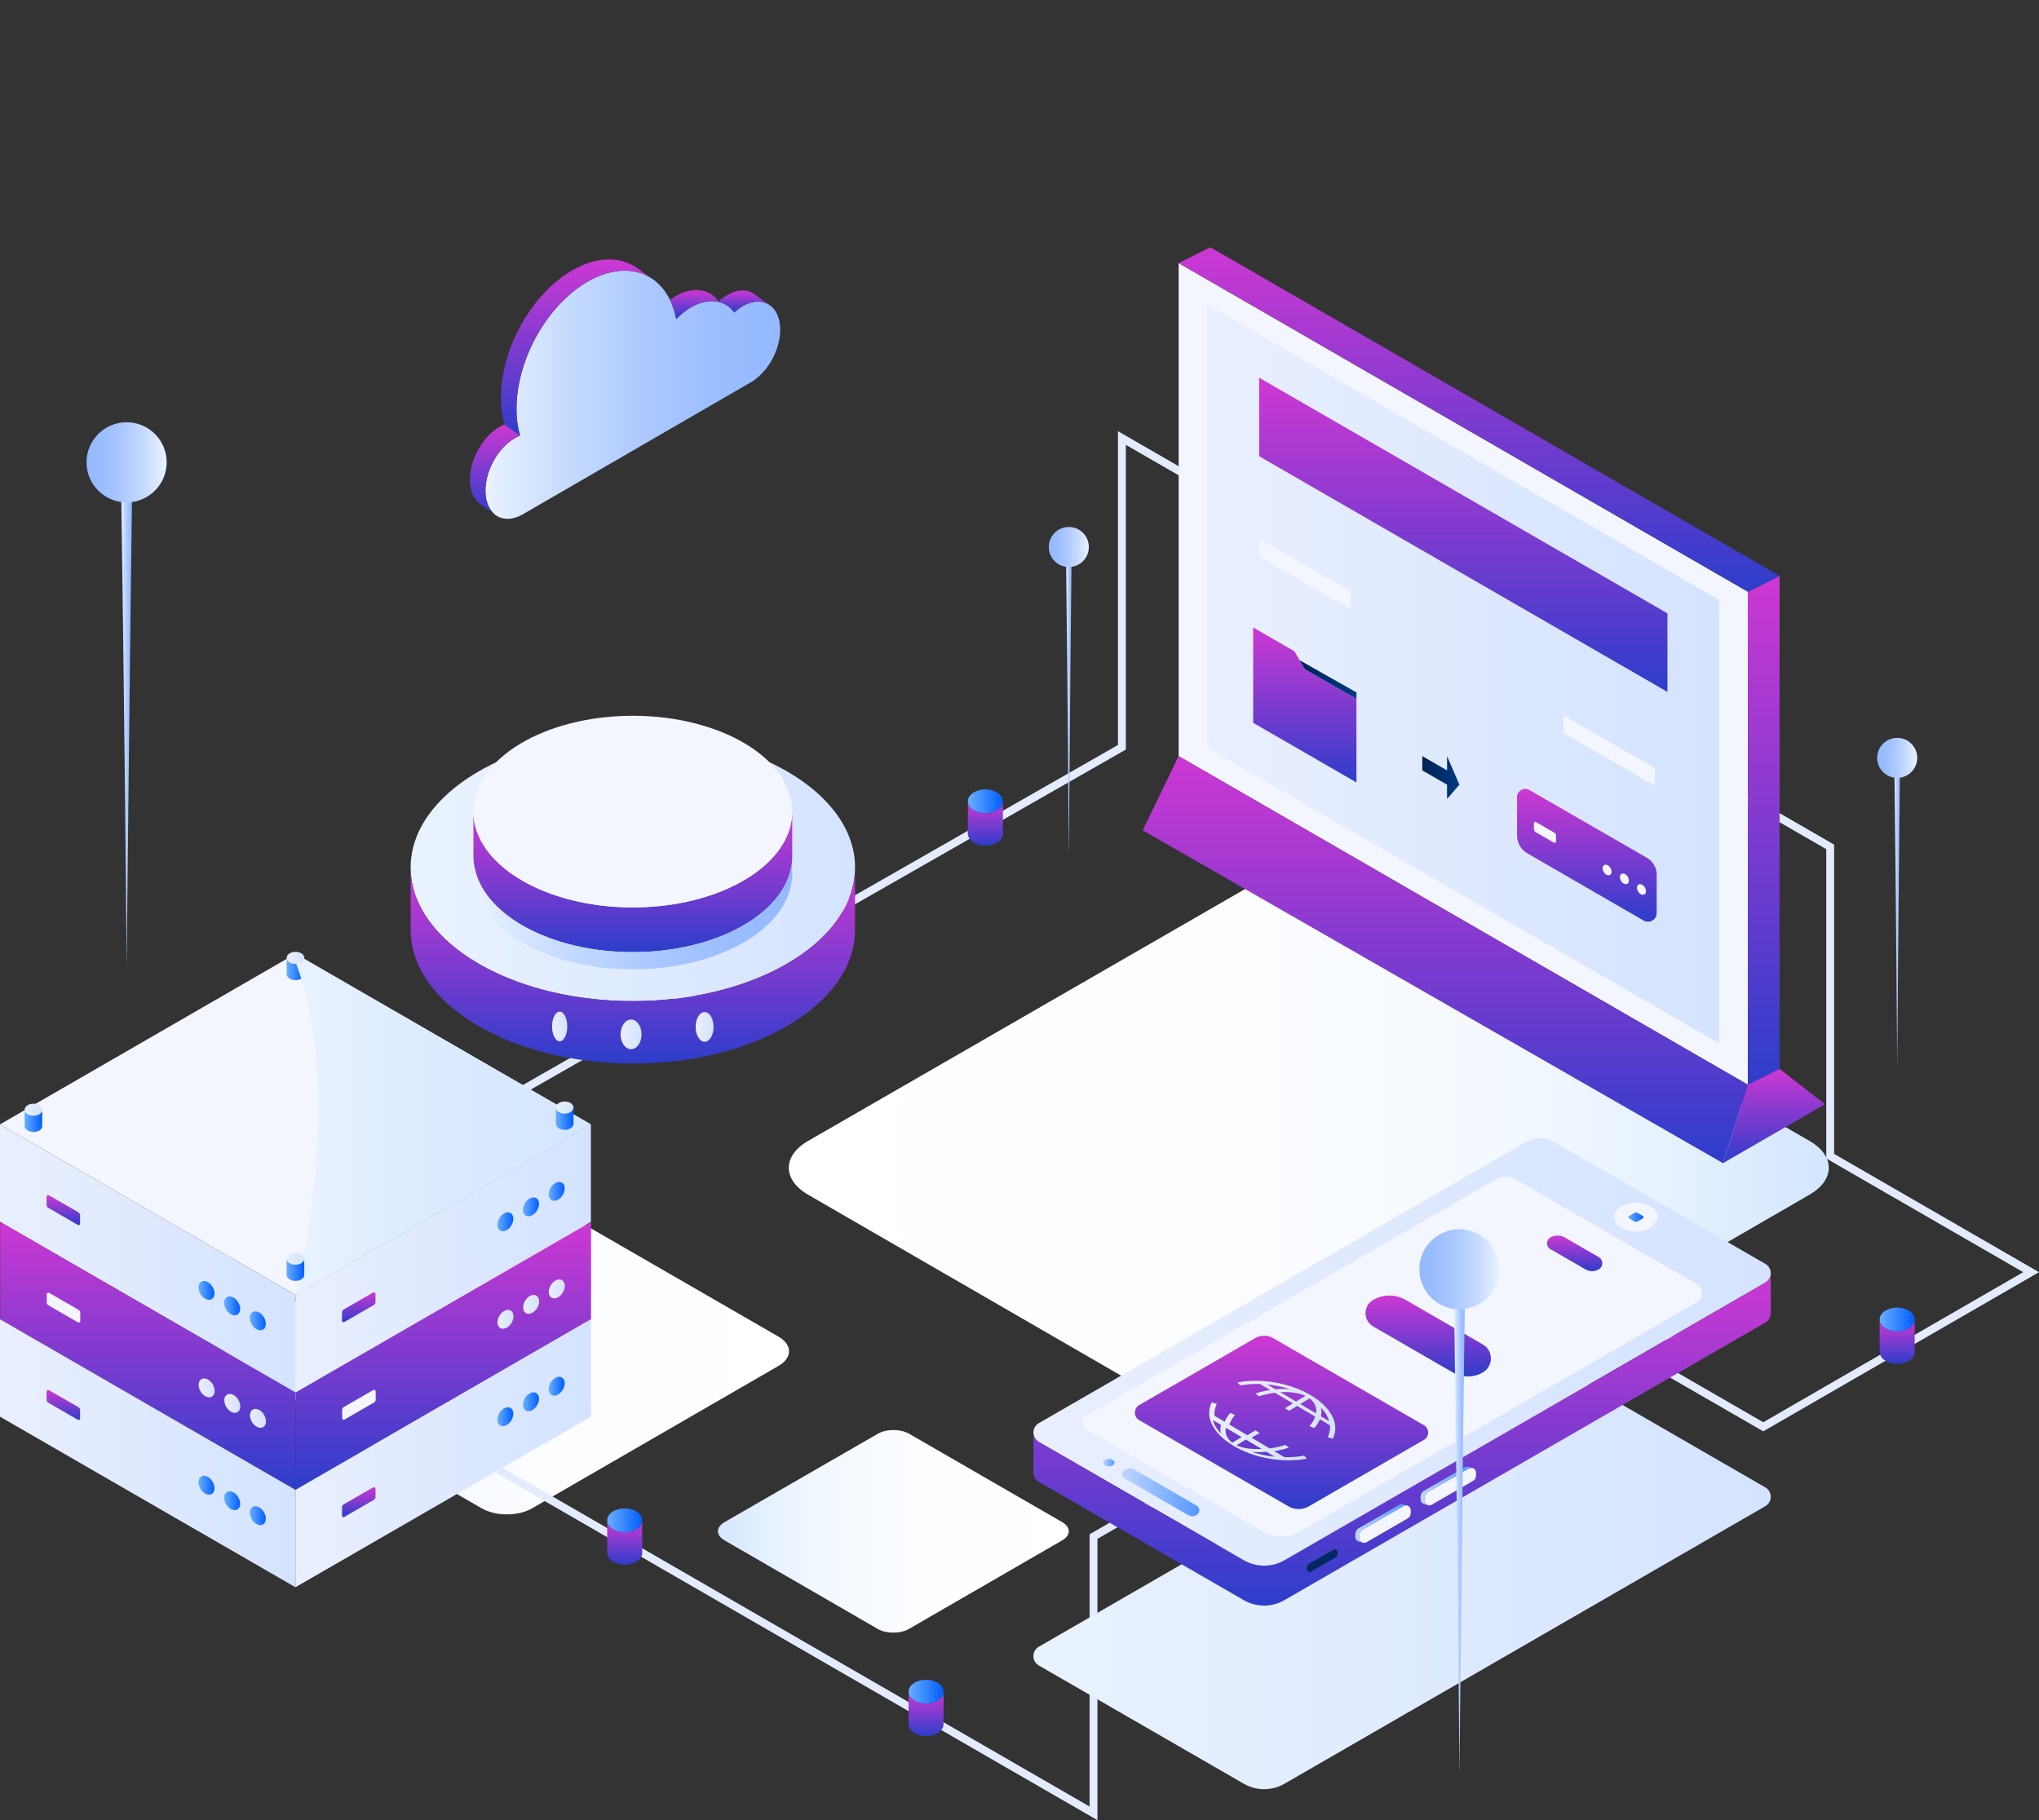 <svg width="1970" height="1759" viewBox="0 0 1970 1759" fill="none" xmlns="http://www.w3.org/2000/svg">
<rect x="0" y="0" width="1970" height="1759" fill="#333333" stroke="none"/>
<path d="M780.661 1154.5L1219.56 1408.25C1244.37 1422.6 1284.61 1422.6 1309.41 1408.25L1748.31 1154.52C1773.11 1140.17 1773.11 1116.94 1748.31 1102.59L1309.8 849.374C1284.98 835.047 1244.74 835.024 1219.91 849.351L780.73 1102.59C755.905 1116.92 755.882 1140.15 780.707 1154.48L780.661 1154.5Z" fill="url(#paint0_linear_1106_60)"/>
<path d="M227.228 1319.93L465.374 1457.61C478.841 1465.4 500.653 1465.4 514.12 1457.61L752.243 1319.93C765.71 1312.14 765.71 1299.53 752.243 1291.76L514.305 1154.38C500.838 1146.62 479.003 1146.59 465.536 1154.38L227.251 1291.79C213.784 1299.55 213.784 1312.16 227.251 1319.95L227.228 1319.93Z" fill="url(#paint1_linear_1106_60)"/>
<path d="M699.927 1488.51L847.974 1574.12C856.342 1578.97 869.902 1578.97 878.293 1574.12L1026.34 1488.53C1034.71 1483.69 1034.71 1475.85 1026.34 1471.01L878.409 1385.58C870.041 1380.74 856.458 1380.74 848.09 1385.58L699.927 1471.01C691.559 1475.83 691.536 1483.67 699.927 1488.51Z" fill="url(#paint2_linear_1106_60)"/>
<path d="M1060.32 1759L479.861 1423.83L483.663 1417.22L1052.72 1745.81V1482.69L1603.53 1165.46L1620.94 1326.7L1703.58 1374.43L1954.77 1229.4L1764.47 1119.52V820.628L1087.74 429.868V724.353L1085.82 725.465L500.514 1059.99L496.736 1053.36L1080.12 719.948V416.678L1772.07 816.224V1115.11L1970 1229.4L1703.58 1383.22L1613.78 1331.38L1597.2 1177.89L1060.32 1487.1V1759Z" fill="#E3EBFF"/>
<path d="M826.07 838.409C826.07 848.795 824.077 858.879 820.16 868.569C814.62 882.478 805.348 895.53 792.97 907.283C780.036 919.593 763.718 930.489 744.803 939.53C708.156 957.032 661.797 967.488 611.382 967.488C510.134 967.488 425.251 925.319 402.651 868.569C398.757 858.879 396.74 848.795 396.74 838.409C396.74 767.123 492.866 709.33 611.382 709.33C613.422 709.33 615.485 709.33 617.525 709.376C619.17 709.376 620.816 709.423 622.439 709.492C623.806 709.539 625.174 709.585 626.541 709.631C627.445 709.678 628.349 709.701 629.23 709.771C632.174 709.91 635.095 710.095 638.015 710.304C639.105 710.373 640.217 710.466 641.307 710.559C641.84 710.605 642.396 710.628 642.929 710.698C644.181 710.814 645.433 710.93 646.708 711.046C648.145 711.185 649.582 711.324 650.996 711.486C652.224 711.625 653.453 711.764 654.681 711.926C656.42 712.135 658.181 712.367 659.897 712.599C660.036 712.599 660.175 712.645 660.337 712.645C661.937 712.877 663.513 713.109 665.066 713.364C666.781 713.619 668.496 713.897 670.188 714.198C673.573 714.778 676.887 715.404 680.179 716.053C680.225 716.053 680.248 716.053 680.295 716.053C681.616 716.331 682.937 716.609 684.235 716.887C684.722 716.98 685.209 717.096 685.696 717.212C686.623 717.421 687.527 717.606 688.407 717.838C689.335 718.047 690.239 718.278 691.119 718.487C691.235 718.487 691.351 718.533 691.467 718.557C692.533 718.812 693.6 719.09 694.666 719.368C697.285 720.017 699.904 720.689 702.454 721.431C703.636 721.779 704.842 722.103 706.001 722.474C708.342 723.147 710.66 723.865 712.931 724.607C713.696 724.862 714.461 725.094 715.203 725.349C715.991 725.604 716.756 725.859 717.521 726.114C719.12 726.647 720.696 727.227 722.25 727.783C722.412 727.829 722.597 727.922 722.783 727.969C724.034 728.409 725.286 728.896 726.515 729.383C727.048 729.568 727.581 729.777 728.114 730.009C729.945 730.727 731.776 731.446 733.584 732.211C737.478 733.834 741.233 735.503 744.919 737.265C745.962 737.775 747.005 738.285 748.025 738.795C752.012 740.765 755.86 742.828 759.592 744.961C760.774 745.633 761.956 746.329 763.115 747.024C763.277 747.117 763.463 747.233 763.602 747.326C764.459 747.859 765.317 748.369 766.175 748.902C766.661 749.204 767.125 749.505 767.589 749.806C768.493 750.363 769.373 750.942 770.254 751.522C770.857 751.893 771.436 752.287 772.016 752.704C772.758 753.191 773.499 753.701 774.218 754.211C777.185 756.274 780.036 758.384 782.748 760.563C783.49 761.119 784.185 761.699 784.88 762.278C786.41 763.507 787.894 764.782 789.354 766.08C789.725 766.428 790.096 766.752 790.49 767.1C790.536 767.147 790.583 767.17 790.629 767.216C791.208 767.749 791.788 768.259 792.344 768.816C792.599 769.048 792.854 769.279 793.086 769.534C793.619 769.998 794.129 770.508 794.616 771.018C794.755 771.134 794.871 771.273 795.01 771.412C795.473 771.876 795.937 772.339 796.401 772.803C796.609 772.988 796.795 773.197 796.98 773.383C797.026 773.429 797.026 773.429 797.05 773.475C797.606 774.055 798.185 774.634 798.719 775.237C799.066 775.562 799.344 775.886 799.623 776.188C799.924 776.535 800.202 776.837 800.503 777.161C801.848 778.645 803.123 780.129 804.351 781.636C804.699 782.053 805 782.47 805.348 782.864C805.394 782.911 805.464 782.98 805.487 783.05C806.066 783.791 806.623 784.487 807.179 785.252C807.782 786.04 808.384 786.851 808.941 787.663C810.239 789.471 811.444 791.279 812.58 793.134C812.858 793.574 813.136 794.038 813.414 794.478C814.967 797.052 816.381 799.648 817.656 802.291L818.212 803.473C818.212 803.473 818.282 803.612 818.328 803.705C818.653 804.377 818.954 805.05 819.209 805.722C819.812 807.043 820.345 808.341 820.832 809.686C821.133 810.521 821.434 811.332 821.713 812.167C822.408 814.183 823.034 816.177 823.521 818.217C823.637 818.611 823.729 819.005 823.822 819.399C824.054 820.28 824.262 821.161 824.448 822.042C824.587 822.784 824.749 823.572 824.888 824.337C824.935 824.523 824.958 824.685 824.981 824.87C825.027 825.172 825.097 825.473 825.143 825.775C825.282 826.563 825.398 827.351 825.491 828.139C825.537 828.394 825.56 828.626 825.584 828.858C825.584 828.858 825.584 828.904 825.584 828.927C825.676 829.739 825.746 830.55 825.839 831.361C825.839 831.709 825.885 832.08 825.908 832.428C825.908 832.474 825.908 832.521 825.908 832.567C825.954 833.193 826.001 833.819 826.024 834.445C826.07 834.769 826.07 835.094 826.07 835.395C826.07 835.581 826.117 835.743 826.07 835.928C826.117 836.763 826.117 837.551 826.117 838.386L826.07 838.409Z" fill="url(#paint3_linear_1106_60)"/>
<path d="M826.094 838.41V898.684C826.094 969.969 729.945 1027.76 611.406 1027.76C492.866 1027.76 396.764 969.969 396.764 898.684V838.41C396.764 848.773 398.78 858.88 402.674 868.547C425.274 925.32 510.158 967.489 611.406 967.489C712.653 967.489 797.606 925.32 820.206 868.547C824.077 858.88 826.117 848.773 826.117 838.41H826.094Z" fill="url(#paint4_linear_1106_60)"/>
<path d="M765.433 784.324V827.559C765.433 830.364 765.224 833.146 764.807 835.835C757.83 883.127 691.815 920.126 611.428 920.126C531.042 920.126 465.027 883.127 458.05 835.835C457.632 833.146 457.424 830.341 457.424 827.559V784.324C457.424 791.766 458.838 798.999 461.643 805.907C462.755 808.758 464.123 811.563 465.653 814.253C486.398 850.718 543.814 876.914 611.428 876.914C679.043 876.914 736.458 850.741 757.204 814.253C758.734 811.563 760.101 808.758 761.214 805.907C763.949 798.999 765.433 791.766 765.433 784.324Z" fill="url(#paint5_linear_1106_60)"/>
<path d="M765.409 784.303C765.409 791.744 763.949 798.977 761.167 805.932C744.965 846.663 684.026 876.916 611.382 876.916C538.737 876.916 477.845 846.663 461.642 805.932C458.861 799 457.4 791.744 457.4 784.303C457.4 733.163 526.336 691.713 611.382 691.713C696.427 691.713 765.409 733.163 765.409 784.303Z" fill="#F3F6FF"/>
<path d="M540.731 1006.3C544.789 1006.3 548.079 999.882 548.079 991.969C548.079 984.057 544.789 977.643 540.731 977.643C536.673 977.643 533.383 984.057 533.383 991.969C533.383 999.882 536.673 1006.3 540.731 1006.3Z" fill="url(#paint6_linear_1106_60)"/>
<path d="M619.843 999.596C619.843 1007.5 615.3 1013.92 609.713 1013.92C604.127 1013.92 599.584 1007.5 599.584 999.596C599.584 991.691 604.127 985.27 609.713 985.27C615.3 985.27 619.843 991.691 619.843 999.596Z" fill="url(#paint7_linear_1106_60)"/>
<path d="M689.426 992.385C689.426 1000.29 685.555 1006.71 680.757 1006.71C675.959 1006.71 672.088 1000.29 672.088 992.385C672.088 984.48 675.959 978.059 680.757 978.059C685.555 978.059 689.426 984.48 689.426 992.385Z" fill="url(#paint8_linear_1106_60)"/>
<path d="M765.433 844.182C765.433 851.577 763.949 858.856 761.214 865.764C745.012 906.519 684.05 936.748 611.428 936.748C538.807 936.748 477.845 906.495 461.643 865.764C458.838 858.856 457.424 851.577 457.424 844.182C457.424 841.377 457.632 838.595 458.05 835.836C465.027 883.128 530.995 920.127 611.428 920.127C691.861 920.127 757.83 883.128 764.807 835.836C765.224 838.571 765.433 841.377 765.433 844.182Z" fill="url(#paint9_linear_1106_60)"/>
<path d="M470.427 484.973C471.007 486.921 471.725 488.775 472.653 490.491C472.722 490.63 472.792 490.769 472.884 490.931C474.368 493.551 476.176 495.684 478.239 497.33L478.308 497.376L479.815 498.442C486.491 502.685 495.345 502.337 504.2 497.538L506.147 496.425L581.364 452.866L591.586 446.954L675.821 398.156L680.549 395.42L724.613 369.897C724.613 369.897 724.752 369.827 724.799 369.804C728.902 367.532 733.027 364.263 736.898 360.067C739.634 357.1 742.067 353.901 744.154 350.493C748.674 343.214 751.71 335.193 753.008 327.427C754.654 317.922 753.773 308.788 749.902 301.903C748.048 298.588 745.637 296.061 742.856 294.323H742.832C740.491 292.862 737.895 291.958 735.137 291.61C731.59 291.17 727.789 291.633 723.872 292.978C723.315 293.163 722.759 293.372 722.203 293.604C717.914 295.343 713.557 298.148 709.408 301.996C705.722 296.942 700.97 293.65 695.546 292.097C683.076 288.504 667.221 294.068 653.383 308.348C652.085 301.694 650.091 295.458 647.287 289.779C646.777 288.759 646.267 287.762 645.71 286.788C641.075 278.489 635.025 272.276 628.048 268.08H628.024C626.402 267.107 624.733 266.249 623.041 265.507C619.077 263.768 614.882 262.609 610.501 262.03C588.782 259.109 562.658 270.259 539.919 294.879C506.61 330.95 491.706 383.876 502.438 421.014C496.875 423.17 491.173 427.134 485.911 432.813C484.984 433.81 484.08 434.853 483.222 435.92C471.331 450.664 466.255 470.693 470.427 484.997V484.973Z" fill="url(#paint10_linear_1106_60)"/>
<path d="M647.31 289.756C650.115 295.435 652.132 301.671 653.407 308.325C667.245 294.044 683.123 288.481 695.57 292.074L694.388 291.239C684.027 277.005 664.996 276.773 647.287 289.756H647.31Z" fill="url(#paint11_linear_1106_60)"/>
<path d="M694.387 291.238L695.569 292.072C700.993 293.625 705.768 296.917 709.43 301.971C713.579 298.146 717.937 295.341 722.225 293.579C722.782 293.347 723.338 293.139 723.894 292.953C727.788 291.609 731.613 291.145 735.159 291.585C737.941 291.933 740.537 292.814 742.855 294.275L729.643 284.816L728.043 283.68C722.086 279.855 714.344 279.739 706.417 283.17C702.384 284.932 698.281 287.621 694.387 291.215V291.238Z" fill="url(#paint12_linear_1106_60)"/>
<path d="M487.418 410.211L502.438 420.944C491.706 383.806 506.61 330.904 539.919 294.809C562.635 270.19 588.781 259.062 610.501 261.96C614.881 262.54 619.077 263.699 623.041 265.437C624.756 266.179 626.425 267.037 628.024 268.011L616.991 259.989L615.623 258.993C591.795 242.325 555.287 251.157 524.899 284.076C491.59 320.147 476.685 373.073 487.418 410.187V410.211Z" fill="url(#paint13_linear_1106_60)"/>
<path d="M457.865 480.173C459.626 483.303 461.828 485.714 464.401 487.429L478.263 497.305C476.2 495.682 474.392 493.549 472.908 490.907C472.816 490.768 472.746 490.628 472.676 490.466C471.749 488.751 471.008 486.896 470.451 484.949C466.302 470.645 471.378 450.616 483.246 435.872C484.104 434.806 485.008 433.762 485.935 432.766C491.197 427.086 496.899 423.122 502.462 420.966L487.442 410.232C481.879 412.388 476.177 416.353 470.915 422.055C469.988 423.052 469.084 424.119 468.226 425.185C454.573 442.108 449.914 465.986 457.888 480.22L457.865 480.173Z" fill="url(#paint14_linear_1106_60)"/>
<path d="M570.887 1086.62L285.455 1251.42L0 1086.58L283.044 923.141L285.455 921.75L570.887 1086.62Z" fill="#F3F6FF"/>
<path d="M0 1086.58V1180.74L285.455 1345.57V1251.43L0 1086.58Z" fill="url(#paint15_linear_1106_60)"/>
<path d="M285.455 1345.57L570.887 1180.76V1086.62L285.455 1251.42V1345.57Z" fill="url(#paint16_linear_1106_60)"/>
<path d="M192.922 1239.97C191.903 1241.43 191.578 1243.43 191.879 1245.54C192.111 1247.25 192.76 1249.04 193.78 1250.68C194.267 1251.45 194.8 1252.19 195.449 1252.86C199.088 1256.73 203.84 1257.27 206.088 1254.04C208.337 1250.82 207.201 1245.07 203.585 1241.18C199.969 1237.31 195.194 1236.77 192.969 1240L192.922 1239.97Z" fill="url(#paint17_linear_1106_60)"/>
<path d="M217.702 1254.92C216.682 1256.38 216.357 1258.38 216.659 1260.49C216.89 1262.2 217.539 1263.99 218.559 1265.63C219.046 1266.4 219.579 1267.12 220.228 1267.81C223.867 1271.69 228.619 1272.22 230.868 1269C233.116 1265.77 231.98 1260.02 228.364 1256.13C224.748 1252.26 219.973 1251.73 217.748 1254.95L217.702 1254.92Z" fill="url(#paint18_linear_1106_60)"/>
<path d="M242.504 1269.37C241.485 1270.83 241.16 1272.82 241.461 1274.93C241.693 1276.65 242.342 1278.43 243.362 1280.08C243.849 1280.84 244.382 1281.56 245.031 1282.26C248.67 1286.13 253.422 1286.66 255.67 1283.44C257.919 1280.22 256.783 1274.47 253.167 1270.57C249.551 1266.7 244.776 1266.17 242.551 1269.39L242.504 1269.37Z" fill="url(#paint19_linear_1106_60)"/>
<path d="M45.014 1156.54V1164.65C45.014 1165.67 45.57 1166.6 46.428 1167.09L75.193 1183.71C76.167 1184.27 77.372 1183.57 77.372 1182.46V1174.46C77.372 1173.25 76.723 1172.12 75.68 1171.51L47.378 1155.17C46.335 1154.57 45.014 1155.33 45.037 1156.54H45.014Z" fill="url(#paint20_linear_1106_60)"/>
<path d="M544.416 1144.28C545.435 1145.74 545.76 1147.73 545.459 1149.84C545.227 1151.56 544.578 1153.34 543.558 1154.99C543.071 1155.75 542.538 1156.49 541.889 1157.17C538.25 1161.04 533.498 1161.57 531.25 1158.35C529.001 1155.13 530.137 1149.38 533.753 1145.48C537.369 1141.61 542.144 1141.08 544.369 1144.3L544.416 1144.28Z" fill="url(#paint21_linear_1106_60)"/>
<path d="M519.615 1159.23C520.635 1160.69 520.959 1162.68 520.658 1164.79C520.426 1166.51 519.777 1168.29 518.757 1169.94C518.27 1170.7 517.737 1171.42 517.088 1172.12C513.449 1175.99 508.697 1176.52 506.449 1173.3C504.2 1170.08 505.336 1164.33 508.952 1160.43C512.568 1156.56 517.343 1156.03 519.568 1159.25L519.615 1159.23Z" fill="url(#paint22_linear_1106_60)"/>
<path d="M494.812 1173.67C495.832 1175.13 496.157 1177.12 495.855 1179.23C495.623 1180.95 494.974 1182.73 493.954 1184.38C493.468 1185.15 492.935 1185.86 492.286 1186.56C488.646 1190.43 483.895 1190.96 481.646 1187.74C479.398 1184.52 480.534 1178.77 484.15 1174.88C487.766 1171 492.541 1170.47 494.766 1173.69L494.812 1173.67Z" fill="url(#paint23_linear_1106_60)"/>
<path d="M362.806 1250.45V1258.57C362.806 1259.59 362.25 1260.51 361.392 1261L332.626 1277.62C331.653 1278.18 330.447 1277.48 330.447 1276.37V1268.37C330.447 1267.17 331.096 1266.03 332.139 1265.43L360.442 1249.08C361.485 1248.48 362.806 1249.25 362.783 1250.45H362.806Z" fill="url(#paint24_linear_1106_60)"/>
<path d="M40.842 1072.37V1088.18C40.842 1091.37 37.04 1093.95 32.335 1093.95C27.629 1093.95 23.805 1091.35 23.805 1088.18V1072.37C23.805 1075.56 27.629 1078.14 32.335 1078.14C37.04 1078.14 40.842 1075.54 40.842 1072.37Z" fill="url(#paint25_linear_1106_60)"/>
<path d="M40.842 1072.36C40.842 1075.56 37.04 1078.14 32.335 1078.14C27.629 1078.14 23.805 1075.54 23.805 1072.36C23.805 1069.19 27.629 1066.59 32.335 1066.59C37.04 1066.59 40.842 1069.19 40.842 1072.36Z" fill="url(#paint26_linear_1106_60)"/>
<path d="M294.008 925.621V941.431C294.008 944.631 290.206 947.204 285.501 947.204C280.795 947.204 276.971 944.607 276.971 941.431V925.621C276.971 928.82 280.795 931.393 285.501 931.393C290.206 931.393 294.008 928.797 294.008 925.621Z" fill="url(#paint27_linear_1106_60)"/>
<path d="M285.456 1251.42C285.456 1251.42 336.891 1056.79 283.068 923.118L285.456 921.75L570.911 1086.62L285.456 1251.42Z" fill="url(#paint28_linear_1106_60)"/>
<path d="M294.008 925.622C294.008 928.821 290.206 931.394 285.501 931.394C280.795 931.394 276.971 928.798 276.971 925.622C276.971 922.446 280.795 919.85 285.501 919.85C290.206 919.85 294.008 922.446 294.008 925.622Z" fill="url(#paint29_linear_1106_60)"/>
<path d="M554.082 1070.26V1086.07C554.082 1089.27 550.28 1091.84 545.575 1091.84C540.87 1091.84 537.045 1089.24 537.045 1086.07V1070.26C537.045 1073.46 540.87 1076.03 545.575 1076.03C550.28 1076.03 554.082 1073.43 554.082 1070.26Z" fill="url(#paint30_linear_1106_60)"/>
<path d="M554.082 1070.25C554.082 1073.45 550.28 1076.03 545.575 1076.03C540.87 1076.03 537.045 1073.43 537.045 1070.25C537.045 1067.08 540.87 1064.48 545.575 1064.48C550.28 1064.48 554.082 1067.08 554.082 1070.25Z" fill="url(#paint31_linear_1106_60)"/>
<path d="M293.963 1216.26V1232.07C293.963 1235.27 290.161 1237.84 285.456 1237.84C280.75 1237.84 276.926 1235.24 276.926 1232.07V1216.26C276.926 1219.46 280.75 1222.03 285.456 1222.03C290.161 1222.03 293.963 1219.43 293.963 1216.26Z" fill="url(#paint32_linear_1106_60)"/>
<path d="M293.963 1216.26C293.963 1219.46 290.161 1222.03 285.456 1222.03C280.75 1222.03 276.926 1219.43 276.926 1216.26C276.926 1213.08 280.75 1210.48 285.456 1210.48C290.161 1210.48 293.963 1213.08 293.963 1216.26Z" fill="url(#paint33_linear_1106_60)"/>
<path d="M0.162 1180.79V1274.98L285.617 1439.78V1345.66L0.162 1180.79Z" fill="url(#paint34_linear_1106_60)"/>
<path d="M285.617 1439.78L571.049 1274.98V1180.83L285.617 1345.66V1439.78Z" fill="url(#paint35_linear_1106_60)"/>
<path d="M193.085 1334.19C192.065 1335.65 191.74 1337.64 192.041 1339.75C192.273 1341.47 192.922 1343.25 193.942 1344.9C194.429 1345.66 194.962 1346.4 195.611 1347.08C199.25 1350.95 204.002 1351.48 206.25 1348.26C208.499 1345.04 207.363 1339.29 203.747 1335.39C200.131 1331.52 195.356 1330.99 193.131 1334.21L193.085 1334.19Z" fill="url(#paint36_linear_1106_60)"/>
<path d="M217.864 1349.14C216.844 1350.6 216.519 1352.59 216.821 1354.7C217.053 1356.42 217.702 1358.2 218.721 1359.85C219.208 1360.61 219.741 1361.35 220.39 1362.03C224.03 1365.9 228.781 1366.43 231.03 1363.21C233.278 1359.99 232.142 1354.24 228.526 1350.34C224.91 1346.47 220.135 1345.94 217.91 1349.16L217.864 1349.14Z" fill="url(#paint37_linear_1106_60)"/>
<path d="M242.667 1363.6C241.647 1365.06 241.322 1367.06 241.623 1369.17C241.855 1370.88 242.504 1372.67 243.524 1374.31C244.011 1375.08 244.544 1375.8 245.193 1376.49C248.832 1380.37 253.584 1380.9 255.833 1377.68C258.081 1374.45 256.945 1368.7 253.329 1364.81C249.713 1360.94 244.938 1360.41 242.713 1363.63L242.667 1363.6Z" fill="url(#paint38_linear_1106_60)"/>
<path d="M45.178 1250.78V1258.89C45.178 1259.91 45.734 1260.84 46.592 1261.32L75.357 1277.95C76.331 1278.5 77.536 1277.81 77.536 1276.69V1268.7C77.536 1267.49 76.887 1266.35 75.844 1265.75L47.542 1249.41C46.499 1248.8 45.178 1249.57 45.201 1250.78H45.178Z" fill="#F3F6FF"/>
<path d="M544.556 1238.51C545.576 1239.97 545.901 1241.97 545.599 1244.08C545.368 1245.79 544.718 1247.58 543.699 1249.22C543.212 1249.99 542.679 1250.73 542.03 1251.4C538.39 1255.27 533.639 1255.81 531.39 1252.58C529.142 1249.36 530.278 1243.61 533.894 1239.72C537.51 1235.85 542.285 1235.31 544.51 1238.54L544.556 1238.51Z" fill="url(#paint39_linear_1106_60)"/>
<path d="M519.777 1253.46C520.797 1254.92 521.121 1256.92 520.82 1259.03C520.588 1260.74 519.939 1262.53 518.919 1264.17C518.433 1264.94 517.899 1265.66 517.25 1266.35C513.611 1270.22 508.859 1270.76 506.611 1267.54C504.363 1264.31 505.498 1258.56 509.114 1254.67C512.73 1250.8 517.505 1250.26 519.731 1253.49L519.777 1253.46Z" fill="url(#paint40_linear_1106_60)"/>
<path d="M494.974 1267.91C495.994 1269.37 496.319 1271.36 496.017 1273.47C495.785 1275.19 495.136 1276.97 494.117 1278.62C493.63 1279.38 493.097 1280.1 492.448 1280.8C488.808 1284.67 484.057 1285.2 481.808 1281.98C479.56 1278.76 480.696 1273.01 484.312 1269.11C487.928 1265.24 492.703 1264.71 494.928 1267.93L494.974 1267.91Z" fill="url(#paint41_linear_1106_60)"/>
<path d="M362.968 1344.69V1352.8C362.968 1353.82 362.412 1354.75 361.554 1355.24L332.788 1371.86C331.815 1372.41 330.609 1371.72 330.609 1370.61V1362.61C330.609 1361.4 331.258 1360.27 332.301 1359.66L360.604 1343.32C361.647 1342.72 362.968 1343.48 362.945 1344.69H362.968Z" fill="#F3F6FF"/>
<path d="M0 1274.88V1369.05L285.455 1533.88V1439.76L0 1274.88Z" fill="url(#paint42_linear_1106_60)"/>
<path d="M285.455 1533.88L570.887 1369.07V1274.93L285.455 1439.76V1533.88Z" fill="url(#paint43_linear_1106_60)"/>
<path d="M192.922 1428.28C191.903 1429.74 191.578 1431.74 191.879 1433.85C192.111 1435.56 192.76 1437.35 193.78 1438.99C194.267 1439.76 194.8 1440.5 195.449 1441.17C199.088 1445.04 203.84 1445.58 206.088 1442.35C208.337 1439.13 207.201 1433.38 203.585 1429.49C199.969 1425.62 195.194 1425.08 192.969 1428.31L192.922 1428.28Z" fill="url(#paint44_linear_1106_60)"/>
<path d="M217.725 1443.23C216.705 1444.7 216.381 1446.69 216.682 1448.8C216.914 1450.51 217.563 1452.3 218.583 1453.95C219.07 1454.71 219.603 1455.45 220.252 1456.12C223.891 1460 228.643 1460.53 230.891 1457.31C233.14 1454.08 232.004 1448.34 228.388 1444.44C224.772 1440.57 219.997 1440.04 217.772 1443.26L217.725 1443.23Z" fill="url(#paint45_linear_1106_60)"/>
<path d="M242.504 1457.68C241.485 1459.14 241.16 1461.13 241.461 1463.24C241.693 1464.96 242.342 1466.74 243.362 1468.39C243.849 1469.15 244.382 1469.89 245.031 1470.57C248.67 1474.44 253.422 1474.97 255.67 1471.75C257.919 1468.53 256.783 1462.78 253.167 1458.88C249.551 1455.01 244.776 1454.48 242.551 1457.7L242.504 1457.68Z" fill="url(#paint46_linear_1106_60)"/>
<path d="M45.037 1344.87V1352.99C45.037 1354.01 45.593 1354.93 46.451 1355.42L75.217 1372.04C76.19 1372.6 77.396 1371.9 77.396 1370.79V1362.79C77.396 1361.59 76.747 1360.45 75.704 1359.85L47.401 1343.5C46.358 1342.9 45.037 1343.67 45.06 1344.87H45.037Z" fill="url(#paint47_linear_1106_60)"/>
<path d="M544.416 1332.58C545.435 1334.05 545.76 1336.04 545.459 1338.15C545.227 1339.86 544.578 1341.65 543.558 1343.29C543.071 1344.06 542.538 1344.8 541.889 1345.47C538.25 1349.35 533.498 1349.88 531.25 1346.66C529.001 1343.43 530.137 1337.68 533.753 1333.79C537.369 1329.92 542.144 1329.39 544.369 1332.61L544.416 1332.58Z" fill="url(#paint48_linear_1106_60)"/>
<path d="M519.615 1347.56C520.635 1349.02 520.959 1351.02 520.658 1353.12C520.426 1354.84 519.777 1356.63 518.757 1358.27C518.27 1359.04 517.737 1359.78 517.088 1360.45C513.449 1364.32 508.697 1364.86 506.449 1361.63C504.2 1358.41 505.336 1352.66 508.952 1348.77C512.568 1344.9 517.343 1344.36 519.568 1347.58L519.615 1347.56Z" fill="url(#paint49_linear_1106_60)"/>
<path d="M494.812 1362C495.832 1363.47 496.157 1365.46 495.855 1367.57C495.623 1369.28 494.974 1371.07 493.954 1372.71C493.468 1373.48 492.935 1374.22 492.286 1374.89C488.646 1378.77 483.895 1379.3 481.646 1376.08C479.398 1372.85 480.534 1367.1 484.15 1363.21C487.766 1359.34 492.541 1358.81 494.766 1362.03L494.812 1362Z" fill="url(#paint50_linear_1106_60)"/>
<path d="M362.806 1438.76V1446.87C362.806 1447.89 362.25 1448.82 361.392 1449.31L332.626 1465.93C331.653 1466.49 330.447 1465.79 330.447 1464.68V1456.68C330.447 1455.47 331.096 1454.34 332.139 1453.74L360.442 1437.39C361.485 1436.79 362.806 1437.55 362.783 1438.76H362.806Z" fill="url(#paint51_linear_1106_60)"/>
<path d="M1688.79 571.86L1688.76 1048.28L1138.76 730.682V254.24L1688.79 571.86Z" fill="#F3F6FF"/>
<path d="M1688.76 1048.28L1719.38 1032.98V556.559L1688.79 571.859L1688.76 1048.28Z" fill="url(#paint52_linear_1106_60)"/>
<path d="M1719.38 556.56L1169.36 238.939L1138.76 254.24L1688.79 571.86L1719.38 556.56Z" fill="url(#paint53_linear_1106_60)"/>
<path d="M1661.11 579.859V1008.34L1166.41 722.684V294.184L1661.11 579.859Z" fill="url(#paint54_linear_1106_60)"/>
<path d="M1138.76 730.682L1104.06 802.408L1664.68 1124.04L1688.76 1048.28L1138.76 730.682Z" fill="url(#paint55_linear_1106_60)"/>
<path d="M1664.68 1124.04L1763.29 1067.08L1719.38 1032.98L1688.76 1048.28L1664.68 1124.04Z" fill="url(#paint56_linear_1106_60)"/>
<path d="M1216.53 365.004L1216.57 440.903L1611.02 668.645V592.746L1216.53 365.004Z" fill="url(#paint57_linear_1106_60)"/>
<path d="M1216.53 520.627V537.62L1304.84 588.597L1304.82 571.605L1216.53 520.627Z" fill="#F3F6FF"/>
<path d="M1510.61 691.365L1510.63 708.358L1598.92 759.359V742.343L1510.61 691.365Z" fill="#F3F6FF"/>
<path d="M1210.76 606.355L1250.67 629.422L1260.66 646.646L1310.54 675.415V756.136L1210.76 698.505V606.355Z" fill="url(#paint58_linear_1106_60)"/>
<path d="M1255.65 638.021L1310.59 669.155L1310.54 675.414L1260.66 646.645L1255.65 638.021Z" fill="url(#paint59_linear_1106_60)"/>
<path d="M1465.71 770.323V807.299C1465.71 814.486 1469.53 821.116 1475.77 824.709L1588.02 889.596C1593.63 892.842 1600.63 888.785 1600.63 882.317V845.272C1600.63 838.549 1597.04 832.336 1591.22 828.998L1477.6 763.438C1472.31 760.378 1465.68 764.203 1465.68 770.323H1465.71Z" fill="url(#paint60_linear_1106_60)"/>
<path d="M1549.01 836.787C1548.43 837.621 1548.27 838.734 1548.43 839.916C1548.57 840.867 1548.92 841.887 1549.5 842.814C1549.78 843.255 1550.08 843.649 1550.43 844.043C1552.47 846.222 1555.13 846.523 1556.41 844.692C1557.66 842.884 1557.03 839.638 1554.99 837.459C1552.95 835.28 1550.29 834.979 1549.01 836.787Z" fill="#F3F6FF"/>
<path d="M1565.75 845.341C1565.17 846.176 1565.01 847.289 1565.17 848.471C1565.31 849.422 1565.66 850.442 1566.24 851.369C1566.52 851.809 1566.82 852.203 1567.16 852.598C1569.2 854.777 1571.87 855.078 1573.14 853.247C1574.4 851.438 1573.77 848.193 1571.73 846.014C1569.69 843.835 1567.03 843.533 1565.75 845.341Z" fill="#F3F6FF"/>
<path d="M1582.23 855.588C1581.65 856.422 1581.49 857.535 1581.65 858.717C1581.79 859.668 1582.14 860.688 1582.72 861.615C1583 862.055 1583.3 862.45 1583.64 862.844C1585.68 865.023 1588.35 865.324 1589.63 863.493C1590.88 861.685 1590.25 858.439 1588.21 856.26C1586.17 854.081 1583.51 853.779 1582.23 855.588Z" fill="#F3F6FF"/>
<path d="M1482.03 795.5V801.342C1482.03 802.478 1482.63 803.521 1483.62 804.101L1501.38 814.37C1502.26 814.88 1503.37 814.231 1503.37 813.211V807.346C1503.37 806.28 1502.82 805.306 1501.89 804.773L1483.93 794.41C1483.09 793.924 1482.05 794.526 1482.05 795.5H1482.03Z" fill="#F3F6FF"/>
<path d="M1374.17 730.682V744.498L1398.09 758.292V772.108L1410.03 758.269L1398.09 730.682V744.498L1374.17 730.682Z" fill="url(#paint61_linear_1106_60)"/>
<path d="M1710.85 1446.43C1710.85 1449.98 1709.14 1453.53 1705.64 1455.52L1687.9 1465.77L1680.42 1470.08L1241.07 1723.74C1228.88 1730.79 1213.84 1730.79 1201.65 1723.74L1024.76 1621.67L1021.38 1619.72L1003.65 1609.47C1000.31 1607.53 998.571 1604.21 998.432 1600.87V1600.36C998.455 1596.86 1000.19 1593.39 1003.65 1591.37L1474.07 1319.74C1482.65 1314.78 1493.22 1314.78 1501.82 1319.74L1705.61 1437.42C1709.09 1439.46 1710.83 1442.93 1710.83 1446.43H1710.85Z" fill="url(#paint62_linear_1106_60)"/>
<path d="M1710.85 1230.4C1710.85 1233.94 1709.14 1237.49 1705.64 1239.49L1687.9 1249.73L1680.42 1254.04L1241.07 1507.7C1228.88 1514.75 1213.84 1514.75 1201.65 1507.7L1024.76 1405.63L1021.38 1403.69L1003.65 1393.44C1000.31 1391.49 998.571 1388.18 998.432 1384.84V1384.33C998.455 1380.83 1000.19 1377.35 1003.65 1375.33L1474.07 1103.71C1482.65 1098.75 1493.22 1098.75 1501.82 1103.71L1705.61 1221.38C1709.09 1223.42 1710.83 1226.9 1710.83 1230.4H1710.85Z" fill="url(#paint63_linear_1106_60)"/>
<path d="M1710.85 1230.45V1269.09C1710.83 1272.59 1709.09 1276.07 1705.64 1278.08L1241.07 1546.3C1228.88 1553.37 1213.84 1553.37 1201.65 1546.33L1003.65 1432.04C999.753 1429.81 998.038 1425.66 998.502 1421.75H998.455V1384.86C998.571 1388.22 1000.33 1391.52 1003.67 1393.46L1021.4 1403.71L1024.79 1405.66L1201.67 1507.73C1213.86 1514.78 1228.91 1514.78 1241.1 1507.73L1680.44 1254.07L1687.93 1249.76L1705.66 1239.51C1709.14 1237.49 1710.88 1233.97 1710.88 1230.45H1710.85Z" fill="url(#paint64_linear_1106_60)"/>
<path d="M1639.48 1258.43L1255.21 1480.28C1244.57 1486.42 1231.43 1486.42 1220.79 1480.28L1187.99 1461.34L1088.04 1403.62L1049.43 1381.31C1044.37 1378.39 1044.37 1371.11 1049.43 1368.19L1444.8 1139.89C1450.92 1136.37 1458.43 1136.37 1464.55 1139.89L1639.48 1240.92C1646.21 1244.82 1646.21 1254.51 1639.48 1258.4V1258.43Z" fill="#F3F6FF"/>
<path d="M1601.07 1178.93C1598.78 1186.51 1587.72 1191.43 1576.41 1189.92C1565.1 1188.42 1557.8 1181.04 1560.09 1173.46C1562.39 1165.88 1573.44 1160.97 1584.76 1162.47C1596.07 1163.98 1603.37 1171.35 1601.07 1178.93Z" fill="#F3F6FF"/>
<path d="M1579.31 1172.03L1573.93 1175.13C1573.05 1175.64 1573.05 1176.92 1573.93 1177.43L1578.92 1180.3C1579.96 1180.9 1581.23 1180.9 1582.25 1180.3L1587.21 1177.43C1588.09 1176.92 1588.09 1175.64 1587.21 1175.13L1581.84 1172.03C1581.05 1171.56 1580.07 1171.56 1579.29 1172.03H1579.31Z" fill="url(#paint65_linear_1106_60)"/>
<path d="M1363.02 1459.37V1462.17C1363.02 1464.33 1361.86 1466.32 1360.01 1467.41L1320.21 1490.41C1319.05 1491.08 1317.78 1491.18 1316.64 1490.8L1316.25 1490.67C1315.71 1490.43 1315.23 1490.13 1314.81 1489.72C1313.97 1488.93 1313.44 1487.81 1313.44 1486.49V1483.97C1313.44 1481.49 1314.74 1479.21 1316.9 1477.96L1354.21 1456.4L1356.05 1455.34C1356.53 1455.06 1357.02 1454.87 1357.53 1454.78C1357.92 1454.71 1358.34 1454.69 1358.73 1454.73C1359.48 1454.78 1360.17 1455.03 1360.77 1455.41C1362.07 1456.19 1363 1457.61 1363 1459.35L1363.02 1459.37Z" fill="#F3F6FF"/>
<path d="M1358.76 1454.76C1358.36 1454.71 1357.95 1454.76 1357.55 1454.8C1357.04 1454.89 1356.56 1455.06 1356.07 1455.36L1354.24 1456.42L1316.92 1477.98C1314.76 1479.24 1313.47 1481.51 1313.47 1483.99V1486.51C1313.47 1487.81 1314 1488.93 1314.83 1489.74C1315.25 1490.15 1315.74 1490.46 1316.27 1490.69L1313.3 1489.76C1312.84 1489.71 1312.35 1489.55 1311.94 1489.32C1310.5 1488.6 1309.46 1487.12 1309.46 1485.31V1482.81C1309.46 1480.33 1310.78 1478.03 1312.91 1476.8L1352.08 1454.2C1353.33 1453.46 1354.7 1453.41 1355.91 1453.83L1356.12 1453.9L1358.8 1454.78L1358.76 1454.76Z" fill="url(#paint66_linear_1106_60)"/>
<path d="M1426.07 1423.11V1425.92C1426.07 1428.07 1424.91 1430.07 1423.06 1431.16L1383.26 1454.15C1382.1 1454.83 1380.82 1454.92 1379.69 1454.55L1379.29 1454.41C1378.76 1454.18 1378.27 1453.87 1377.86 1453.46C1377.02 1452.67 1376.49 1451.56 1376.49 1450.24V1447.71C1376.49 1445.23 1377.79 1442.96 1379.94 1441.7L1417.26 1420.14L1419.09 1419.08C1419.58 1418.8 1420.07 1418.61 1420.58 1418.52C1420.97 1418.45 1421.39 1418.43 1421.78 1418.48C1422.52 1418.52 1423.22 1418.78 1423.82 1419.15C1425.12 1419.94 1426.05 1421.35 1426.05 1423.09L1426.07 1423.11Z" fill="#F3F6FF"/>
<path d="M1421.8 1418.5C1421.41 1418.45 1420.99 1418.5 1420.6 1418.55C1420.09 1418.64 1419.6 1418.8 1419.12 1419.1L1417.28 1420.17L1379.97 1441.73C1377.81 1442.98 1376.51 1445.25 1376.51 1447.73V1450.26C1376.51 1451.56 1377.05 1452.67 1377.88 1453.48C1378.3 1453.9 1378.78 1454.2 1379.32 1454.43L1376.35 1453.5C1375.89 1453.46 1375.4 1453.3 1374.98 1453.06C1373.55 1452.35 1372.5 1450.86 1372.5 1449.05V1446.55C1372.5 1444.07 1373.82 1441.77 1375.96 1440.55L1415.13 1417.94C1416.38 1417.2 1417.75 1417.15 1418.95 1417.57L1419.16 1417.64L1421.85 1418.52L1421.8 1418.5Z" fill="url(#paint67_linear_1106_60)"/>
<path d="M1292.37 1500.15V1501.82C1292.37 1503.11 1291.68 1504.32 1290.56 1504.95L1266.67 1518.74C1265.97 1519.13 1265.21 1519.2 1264.53 1518.97L1264.3 1518.9C1263.98 1518.76 1263.7 1518.58 1263.44 1518.34C1262.93 1517.86 1262.63 1517.21 1262.63 1516.42V1514.89C1262.63 1513.41 1263.42 1512.04 1264.72 1511.27L1287.13 1498.34L1288.22 1497.71C1288.52 1497.55 1288.8 1497.43 1289.13 1497.39C1289.36 1497.34 1289.61 1497.34 1289.85 1497.36C1290.29 1497.39 1290.7 1497.55 1291.07 1497.78C1291.86 1498.27 1292.42 1499.1 1292.42 1500.15H1292.37Z" fill="#012860"/>
<path d="M1086.14 1428.49L1147.76 1464.08C1150.35 1465.56 1153.53 1465.58 1156.12 1464.08C1159.62 1462.06 1159.62 1457 1156.12 1454.99L1096.2 1420.38C1093.31 1418.71 1089.74 1418.71 1086.84 1420.38L1086.14 1420.77C1083.18 1422.49 1083.15 1426.78 1086.14 1428.49Z" fill="url(#paint68_linear_1106_60)"/>
<path d="M1076.66 1414.21C1076.06 1416.16 1073.21 1417.43 1070.29 1417.04C1067.37 1416.64 1065.49 1414.74 1066.07 1412.8C1066.67 1410.85 1069.52 1409.57 1072.44 1409.97C1075.36 1410.36 1077.24 1412.26 1076.66 1414.21Z" fill="url(#paint69_linear_1106_60)"/>
<path d="M1100.7 1372.43L1244.85 1455.71C1250.95 1459.23 1258.44 1459.23 1264.53 1455.71L1375.79 1391.44C1381.22 1388.31 1381.22 1380.48 1375.79 1377.33L1229.9 1293.06C1224.62 1290.02 1218.13 1290.02 1212.84 1293.06L1100.68 1357.83C1095.07 1361.08 1095.07 1369.19 1100.68 1372.43H1100.7Z" fill="url(#paint70_linear_1106_60)"/>
<path d="M1497.93 1207.12L1531.84 1226.71C1535.8 1228.98 1540.67 1228.98 1544.61 1226.71C1549.2 1224.07 1549.2 1217.44 1544.61 1214.8L1511.74 1195.83C1507.48 1193.38 1502.19 1193.38 1497.93 1195.83C1493.57 1198.34 1493.57 1204.64 1497.93 1207.15V1207.12Z" fill="url(#paint71_linear_1106_60)"/>
<path d="M1326.7 1281.86L1403.66 1326.3C1412.63 1331.47 1423.68 1331.47 1432.65 1326.3C1443.06 1320.28 1443.06 1305.25 1432.65 1299.25L1358.06 1256.2C1348.37 1250.61 1336.41 1250.61 1326.72 1256.2C1316.85 1261.9 1316.85 1276.16 1326.72 1281.86H1326.7Z" fill="url(#paint72_linear_1106_60)"/>
<path d="M1217.5 1337.5L1227.26 1343.27C1222.48 1343.99 1217.73 1345.1 1213.12 1346.59L1216.39 1349.35C1221.14 1347.84 1226.03 1346.73 1230.92 1346.03C1231.2 1345.98 1231.46 1345.96 1231.73 1345.91L1249.16 1356.23L1241.45 1360.89L1245.53 1363.3L1253.24 1358.64L1270.7 1368.98C1270.65 1369.14 1270.58 1369.31 1270.54 1369.47C1269.45 1372.39 1267.64 1375.33 1265.18 1378.21L1269.82 1380.13C1272.23 1377.35 1274.04 1374.5 1275.19 1371.62L1284.95 1377.4C1285 1377.72 1285.02 1378.05 1285.02 1378.37C1285.21 1382.01 1284.44 1385.53 1282.75 1388.85L1287.64 1390.42C1289.47 1386.88 1290.28 1383.08 1290.08 1379.16C1289.54 1368.42 1281.36 1357.51 1267.64 1349.04C1267.68 1349.09 1267.73 1349.11 1267.78 1349.16C1267.71 1349.11 1267.64 1349.07 1267.57 1349.02C1267.5 1348.97 1267.43 1348.93 1267.36 1348.88C1267.2 1348.77 1267.04 1348.67 1266.85 1348.58C1266.8 1348.56 1266.76 1348.51 1266.71 1348.49L1266.6 1348.42C1266.6 1348.42 1266.43 1348.3 1266.34 1348.26C1266.11 1348.12 1265.85 1347.98 1265.62 1347.84C1265.51 1347.77 1265.41 1347.72 1265.3 1347.65L1265.2 1347.58C1250.88 1339.4 1232.48 1334.6 1214.49 1334.39C1207.9 1334.32 1201.6 1334.86 1195.67 1335.97L1198.35 1338.89C1203.85 1337.85 1209.74 1337.34 1215.81 1337.41C1216.34 1337.41 1216.9 1337.41 1217.43 1337.45L1217.5 1337.5ZM1276.19 1368.66C1276.93 1365.71 1276.93 1362.86 1276.24 1360.19C1280.18 1364.37 1282.87 1368.84 1284.17 1373.36L1276.19 1368.66ZM1256.26 1356.86L1265.27 1351.39C1270.23 1355.07 1272.41 1360.17 1271.51 1365.87L1256.26 1356.86ZM1236.95 1345.4C1246.48 1344.8 1255.01 1346.03 1261.22 1348.95L1252.18 1354.42L1236.95 1345.4ZM1224.29 1337.92C1231.87 1338.64 1239.38 1340.21 1246.43 1342.53C1241.96 1342.14 1237.2 1342.18 1232.29 1342.65L1224.32 1337.92H1224.29Z" fill="url(#paint73_linear_1106_60)"/>
<path d="M1168.29 1366.45C1168.82 1377.21 1177.08 1388.18 1190.89 1396.66C1190.91 1396.66 1190.96 1396.71 1190.98 1396.73C1191.15 1396.82 1191.31 1396.94 1191.49 1397.03C1191.54 1397.05 1191.59 1397.1 1191.63 1397.12L1191.75 1397.19C1191.75 1397.19 1191.91 1397.31 1192 1397.36C1192.24 1397.5 1192.49 1397.63 1192.72 1397.77C1192.84 1397.84 1192.93 1397.89 1193.05 1397.96L1193.14 1398.03C1207.46 1406.21 1225.87 1411.01 1243.86 1411.22C1250.44 1411.29 1256.74 1410.76 1262.68 1409.62L1259.99 1406.72C1254.5 1407.77 1248.61 1408.28 1242.53 1408.21C1242 1408.21 1241.45 1408.21 1240.91 1408.16L1231.15 1402.36C1235.93 1401.64 1240.68 1400.53 1245.29 1399.05L1242.02 1396.29C1237.27 1397.8 1232.38 1398.91 1227.49 1399.6C1227.21 1399.65 1226.96 1399.67 1226.68 1399.72L1209.25 1389.38L1216.97 1384.72L1212.89 1382.31L1205.17 1386.97L1187.72 1376.63C1187.76 1376.47 1187.83 1376.31 1187.88 1376.14C1188.97 1373.22 1190.78 1370.28 1193.23 1367.4L1188.6 1365.48C1186.19 1368.26 1184.38 1371.11 1183.22 1373.99L1173.46 1368.22C1173.41 1367.89 1173.39 1367.57 1173.39 1367.24C1173.21 1363.6 1173.97 1360.08 1175.66 1356.79L1170.77 1355.21C1168.94 1358.76 1168.13 1362.56 1168.34 1366.48L1168.29 1366.45ZM1209.43 1403.11C1213.91 1403.5 1218.66 1403.45 1223.57 1402.99L1231.55 1407.72C1223.97 1407 1216.46 1405.42 1209.41 1403.11H1209.43ZM1194.65 1396.66L1203.69 1391.19L1218.91 1400.21C1209.39 1400.83 1200.86 1399.58 1194.65 1396.66ZM1184.33 1379.76L1199.58 1388.78L1190.57 1394.25C1185.58 1390.56 1183.43 1385.46 1184.33 1379.76ZM1171.7 1372.27L1179.67 1376.98C1178.93 1379.92 1178.93 1382.77 1179.63 1385.44C1175.69 1381.27 1173 1376.79 1171.7 1372.27Z" fill="url(#paint74_linear_1106_60)"/>
<path d="M620.491 1469.2V1500.59C620.491 1506.92 612.934 1512.06 603.593 1512.06C594.252 1512.06 586.672 1506.92 586.672 1500.59V1469.2C586.672 1475.53 594.252 1480.67 603.593 1480.67C612.934 1480.67 620.491 1475.53 620.491 1469.2Z" fill="url(#paint75_linear_1106_60)"/>
<path d="M620.491 1469.2C620.491 1475.53 612.934 1480.67 603.593 1480.67C594.252 1480.67 586.672 1475.53 586.672 1469.2C586.672 1462.87 594.252 1457.72 603.593 1457.72C612.934 1457.72 620.491 1462.87 620.491 1469.2Z" fill="url(#paint76_linear_1106_60)"/>
<path d="M968.948 774.357V805.746C968.948 812.075 961.391 817.221 952.05 817.221C942.709 817.221 935.129 812.075 935.129 805.746V774.357C935.129 780.686 942.709 785.833 952.05 785.833C961.391 785.833 968.948 780.686 968.948 774.357Z" fill="url(#paint77_linear_1106_60)"/>
<path d="M968.948 774.356C968.948 780.685 961.391 785.831 952.05 785.831C942.709 785.831 935.129 780.685 935.129 774.356C935.129 768.027 942.709 762.881 952.05 762.881C961.391 762.881 968.948 768.027 968.948 774.356Z" fill="url(#paint78_linear_1106_60)"/>
<path d="M911.649 1634.79V1666.18C911.649 1672.51 904.092 1677.65 894.751 1677.65C885.41 1677.65 877.83 1672.51 877.83 1666.18V1634.79C877.83 1641.12 885.41 1646.26 894.751 1646.26C904.092 1646.26 911.649 1641.12 911.649 1634.79Z" fill="url(#paint79_linear_1106_60)"/>
<path d="M911.649 1634.79C911.649 1641.12 904.092 1646.26 894.751 1646.26C885.41 1646.26 877.83 1641.12 877.83 1634.79C877.83 1628.46 885.41 1623.31 894.751 1623.31C904.092 1623.31 911.649 1628.46 911.649 1634.79Z" fill="url(#paint80_linear_1106_60)"/>
<path d="M1849.88 1275.09V1306.48C1849.88 1312.81 1842.33 1317.96 1832.99 1317.96C1823.64 1317.96 1816.06 1312.81 1816.06 1306.48V1275.09C1816.06 1281.42 1823.64 1286.57 1832.99 1286.57C1842.33 1286.57 1849.88 1281.42 1849.88 1275.09Z" fill="url(#paint81_linear_1106_60)"/>
<path d="M1849.88 1275.09C1849.88 1281.42 1842.33 1286.57 1832.99 1286.57C1823.64 1286.57 1816.06 1281.42 1816.06 1275.09C1816.06 1268.77 1823.64 1263.62 1832.99 1263.62C1842.33 1263.62 1849.88 1268.77 1849.88 1275.09Z" fill="url(#paint82_linear_1106_60)"/>
<path d="M1830.37 747.721C1830.37 747.721 1832.18 894.209 1832.99 1031.82C1832.99 1031.82 1834.84 810.151 1835.61 747.721H1830.37Z" fill="url(#paint83_linear_1106_60)"/>
<path d="M1832.99 751.753C1843.68 751.753 1852.34 743.087 1852.34 732.396C1852.34 721.706 1843.68 713.039 1832.99 713.039C1822.3 713.039 1813.63 721.706 1813.63 732.396C1813.63 743.087 1822.3 751.753 1832.99 751.753Z" fill="url(#paint84_linear_1106_60)"/>
<path d="M1030.03 543.949C1030.03 543.949 1031.81 690.438 1032.64 828.048C1032.64 828.048 1034.5 606.379 1035.26 543.949H1030.03Z" fill="url(#paint85_linear_1106_60)"/>
<path d="M1032.65 547.982C1043.34 547.982 1052 539.315 1052 528.625C1052 517.934 1043.34 509.268 1032.65 509.268C1021.96 509.268 1013.29 517.934 1013.29 528.625C1013.29 539.315 1021.96 547.982 1032.65 547.982Z" fill="url(#paint86_linear_1106_60)"/>
<path d="M117.104 477.416C117.104 477.416 120.696 713.666 122.342 935.636C122.342 935.636 126.028 578.12 127.581 477.416H117.127H117.104Z" fill="url(#paint87_linear_1106_60)"/>
<path d="M122.317 485.483C143.696 485.483 161.027 468.15 161.027 446.769C161.027 425.388 143.696 408.055 122.317 408.055C100.938 408.055 83.607 425.388 83.607 446.769C83.607 468.15 100.938 485.483 122.317 485.483Z" fill="url(#paint88_linear_1106_60)"/>
<path d="M1404.81 1257.24C1404.81 1257.24 1408.41 1493.49 1410.05 1715.46C1410.05 1715.46 1413.74 1357.95 1415.29 1257.24H1404.84H1404.81Z" fill="url(#paint89_linear_1106_60)"/>
<path d="M1410.03 1265.31C1431.41 1265.31 1448.74 1247.98 1448.74 1226.6C1448.74 1205.22 1431.41 1187.88 1410.03 1187.88C1388.65 1187.88 1371.32 1205.22 1371.32 1226.6C1371.32 1247.98 1388.65 1265.31 1410.03 1265.31Z" fill="url(#paint90_linear_1106_60)"/>
<defs>
<linearGradient id="paint0_linear_1106_60" x1="762.047" y1="1128.84" x2="1766.9" y2="1128.84" gradientUnits="userSpaceOnUse">
<stop stop-color="white"/>
<stop offset="0.44" stop-color="#FCFDFF"/>
<stop offset="0.67" stop-color="#F4F9FF"/>
<stop offset="0.84" stop-color="#E7F2FF"/>
<stop offset="0.99" stop-color="#D4E7FF"/>
<stop offset="1" stop-color="#D4E7FF"/>
</linearGradient>
<linearGradient id="paint1_linear_1106_60" x1="217.145" y1="1306" x2="762.326" y2="1306" gradientUnits="userSpaceOnUse">
<stop stop-color="#D4E7FF"/>
<stop offset="0.16" stop-color="#E7F2FF"/>
<stop offset="0.33" stop-color="#F4F9FF"/>
<stop offset="0.56" stop-color="#FCFDFF"/>
<stop offset="1" stop-color="white"/>
</linearGradient>
<linearGradient id="paint2_linear_1106_60" x1="693.669" y1="1479.86" x2="1032.65" y2="1479.86" gradientUnits="userSpaceOnUse">
<stop stop-color="#D4E7FF"/>
<stop offset="0.16" stop-color="#E7F2FF"/>
<stop offset="0.33" stop-color="#F4F9FF"/>
<stop offset="0.56" stop-color="#FCFDFF"/>
<stop offset="1" stop-color="white"/>
</linearGradient>
<linearGradient id="paint3_linear_1106_60" x1="396.74" y1="838.409" x2="826.07" y2="838.409" gradientUnits="userSpaceOnUse">
<stop stop-color="#E9F2FF"/>
<stop offset="1" stop-color="#D4E3FF"/>
</linearGradient>
<linearGradient id="paint4_linear_1106_60" x1="611.44" y1="838.41" x2="611.44" y2="1027.76" gradientUnits="userSpaceOnUse">
<stop stop-color="#CE38D3"/>
<stop offset="1" stop-color="#2D3DCB"/>
</linearGradient>
<linearGradient id="paint5_linear_1106_60" x1="611.428" y1="784.324" x2="611.428" y2="920.126" gradientUnits="userSpaceOnUse">
<stop stop-color="#CE38D3"/>
<stop offset="1" stop-color="#2D3DCB"/>
</linearGradient>
<linearGradient id="paint6_linear_1106_60" x1="533.406" y1="991.969" x2="548.079" y2="991.969" gradientUnits="userSpaceOnUse">
<stop stop-color="#E9EFFF"/>
<stop offset="1" stop-color="#D4E3FF"/>
</linearGradient>
<linearGradient id="paint7_linear_1106_60" x1="599.584" y1="999.596" x2="619.843" y2="999.596" gradientUnits="userSpaceOnUse">
<stop stop-color="#E9EFFF"/>
<stop offset="1" stop-color="#D4E3FF"/>
</linearGradient>
<linearGradient id="paint8_linear_1106_60" x1="672.111" y1="992.385" x2="689.426" y2="992.385" gradientUnits="userSpaceOnUse">
<stop stop-color="#E9EFFF"/>
<stop offset="1" stop-color="#D4E3FF"/>
</linearGradient>
<linearGradient id="paint9_linear_1106_60" x1="457.424" y1="886.304" x2="765.433" y2="886.304" gradientUnits="userSpaceOnUse">
<stop stop-color="#E9F2FF"/>
<stop offset="0.28" stop-color="#C6DBFF"/>
<stop offset="0.56" stop-color="#ABC8FF"/>
<stop offset="0.81" stop-color="#9ABDFF"/>
<stop offset="1" stop-color="#94B9FF"/>
</linearGradient>
<linearGradient id="paint10_linear_1106_60" x1="468.99" y1="381.465" x2="753.819" y2="381.465" gradientUnits="userSpaceOnUse">
<stop stop-color="#E9F2FF"/>
<stop offset="0.28" stop-color="#C6DBFF"/>
<stop offset="0.56" stop-color="#ABC8FF"/>
<stop offset="0.81" stop-color="#9ABDFF"/>
<stop offset="1" stop-color="#94B9FF"/>
</linearGradient>
<linearGradient id="paint11_linear_1106_60" x1="671.429" y1="280.281" x2="671.429" y2="308.325" gradientUnits="userSpaceOnUse">
<stop stop-color="#CE38D3"/>
<stop offset="1" stop-color="#2D3DCB"/>
</linearGradient>
<linearGradient id="paint12_linear_1106_60" x1="718.621" y1="280.699" x2="718.621" y2="301.971" gradientUnits="userSpaceOnUse">
<stop stop-color="#CE38D3"/>
<stop offset="1" stop-color="#2D3DCB"/>
</linearGradient>
<linearGradient id="paint13_linear_1106_60" x1="556.001" y1="250.771" x2="556.001" y2="420.944" gradientUnits="userSpaceOnUse">
<stop stop-color="#CE38D3"/>
<stop offset="1" stop-color="#2D3DCB"/>
</linearGradient>
<linearGradient id="paint14_linear_1106_60" x1="478.226" y1="410.232" x2="478.226" y2="497.305" gradientUnits="userSpaceOnUse">
<stop stop-color="#CE38D3"/>
<stop offset="1" stop-color="#2D3DCB"/>
</linearGradient>
<linearGradient id="paint15_linear_1106_60" x1="0" y1="1216.07" x2="285.455" y2="1216.07" gradientUnits="userSpaceOnUse">
<stop stop-color="#E9EFFF"/>
<stop offset="1" stop-color="#D4E3FF"/>
</linearGradient>
<linearGradient id="paint16_linear_1106_60" x1="285.455" y1="1216.09" x2="570.887" y2="1216.09" gradientUnits="userSpaceOnUse">
<stop stop-color="#E9EFFF"/>
<stop offset="1" stop-color="#D4E3FF"/>
</linearGradient>
<linearGradient id="paint17_linear_1106_60" x1="191.763" y1="1246.97" x2="207.201" y2="1246.97" gradientUnits="userSpaceOnUse">
<stop stop-color="#6AAEFF"/>
<stop offset="1" stop-color="#005EFF"/>
</linearGradient>
<linearGradient id="paint18_linear_1106_60" x1="216.566" y1="1261.95" x2="232.003" y2="1261.95" gradientUnits="userSpaceOnUse">
<stop stop-color="#6AAEFF"/>
<stop offset="1" stop-color="#005EFF"/>
</linearGradient>
<linearGradient id="paint19_linear_1106_60" x1="241.345" y1="1276.39" x2="256.806" y2="1276.39" gradientUnits="userSpaceOnUse">
<stop stop-color="#6AAEFF"/>
<stop offset="1" stop-color="#005EFF"/>
</linearGradient>
<linearGradient id="paint20_linear_1106_60" x1="61.193" y1="1154.96" x2="61.193" y2="1183.9" gradientUnits="userSpaceOnUse">
<stop stop-color="#CE38D3"/>
<stop offset="1" stop-color="#2D3DCB"/>
</linearGradient>
<linearGradient id="paint21_linear_1106_60" x1="530.114" y1="1151.3" x2="545.551" y2="1151.3" gradientUnits="userSpaceOnUse">
<stop stop-color="#6AAEFF"/>
<stop offset="1" stop-color="#005EFF"/>
</linearGradient>
<linearGradient id="paint22_linear_1106_60" x1="505.313" y1="1166.25" x2="520.774" y2="1166.25" gradientUnits="userSpaceOnUse">
<stop stop-color="#6AAEFF"/>
<stop offset="1" stop-color="#005EFF"/>
</linearGradient>
<linearGradient id="paint23_linear_1106_60" x1="480.534" y1="1180.69" x2="495.971" y2="1180.69" gradientUnits="userSpaceOnUse">
<stop stop-color="#6AAEFF"/>
<stop offset="1" stop-color="#005EFF"/>
</linearGradient>
<linearGradient id="paint24_linear_1106_60" x1="346.627" y1="1248.87" x2="346.627" y2="1277.82" gradientUnits="userSpaceOnUse">
<stop stop-color="#CE38D3"/>
<stop offset="1" stop-color="#2D3DCB"/>
</linearGradient>
<linearGradient id="paint25_linear_1106_60" x1="23.805" y1="1083.17" x2="40.842" y2="1083.17" gradientUnits="userSpaceOnUse">
<stop stop-color="#6AAEFF"/>
<stop offset="1" stop-color="#005EFF"/>
</linearGradient>
<linearGradient id="paint26_linear_1106_60" x1="23.805" y1="1072.36" x2="40.842" y2="1072.36" gradientUnits="userSpaceOnUse">
<stop stop-color="#E9EFFF"/>
<stop offset="1" stop-color="#D4E3FF"/>
</linearGradient>
<linearGradient id="paint27_linear_1106_60" x1="276.971" y1="936.424" x2="294.008" y2="936.424" gradientUnits="userSpaceOnUse">
<stop stop-color="#6AAEFF"/>
<stop offset="1" stop-color="#005EFF"/>
</linearGradient>
<linearGradient id="paint28_linear_1106_60" x1="283.045" y1="1086.6" x2="570.888" y2="1086.6" gradientUnits="userSpaceOnUse">
<stop stop-color="#E9F2FF"/>
<stop offset="0.55" stop-color="#DAEAFF"/>
<stop offset="1" stop-color="#D4E7FF"/>
</linearGradient>
<linearGradient id="paint29_linear_1106_60" x1="276.971" y1="925.622" x2="294.008" y2="925.622" gradientUnits="userSpaceOnUse">
<stop stop-color="#E9EFFF"/>
<stop offset="1" stop-color="#D4E3FF"/>
</linearGradient>
<linearGradient id="paint30_linear_1106_60" x1="537.045" y1="1081.04" x2="554.082" y2="1081.04" gradientUnits="userSpaceOnUse">
<stop stop-color="#6AAEFF"/>
<stop offset="1" stop-color="#005EFF"/>
</linearGradient>
<linearGradient id="paint31_linear_1106_60" x1="537.045" y1="1070.25" x2="554.082" y2="1070.25" gradientUnits="userSpaceOnUse">
<stop stop-color="#E9EFFF"/>
<stop offset="1" stop-color="#D4E3FF"/>
</linearGradient>
<linearGradient id="paint32_linear_1106_60" x1="276.926" y1="1227.06" x2="293.963" y2="1227.06" gradientUnits="userSpaceOnUse">
<stop stop-color="#6AAEFF"/>
<stop offset="1" stop-color="#005EFF"/>
</linearGradient>
<linearGradient id="paint33_linear_1106_60" x1="276.926" y1="1216.26" x2="293.963" y2="1216.26" gradientUnits="userSpaceOnUse">
<stop stop-color="#E9EFFF"/>
<stop offset="1" stop-color="#D4E3FF"/>
</linearGradient>
<linearGradient id="paint34_linear_1106_60" x1="142.89" y1="1180.79" x2="142.89" y2="1439.78" gradientUnits="userSpaceOnUse">
<stop stop-color="#CE38D3"/>
<stop offset="1" stop-color="#2D3DCB"/>
</linearGradient>
<linearGradient id="paint35_linear_1106_60" x1="428.333" y1="1180.83" x2="428.333" y2="1439.78" gradientUnits="userSpaceOnUse">
<stop stop-color="#CE38D3"/>
<stop offset="1" stop-color="#2D3DCB"/>
</linearGradient>
<linearGradient id="paint36_linear_1106_60" x1="191.926" y1="1341.21" x2="207.363" y2="1341.21" gradientUnits="userSpaceOnUse">
<stop stop-color="#E9EFFF"/>
<stop offset="1" stop-color="#D4E3FF"/>
</linearGradient>
<linearGradient id="paint37_linear_1106_60" x1="216.728" y1="1356.16" x2="232.166" y2="1356.16" gradientUnits="userSpaceOnUse">
<stop stop-color="#E9EFFF"/>
<stop offset="1" stop-color="#D4E3FF"/>
</linearGradient>
<linearGradient id="paint38_linear_1106_60" x1="241.508" y1="1370.63" x2="256.945" y2="1370.63" gradientUnits="userSpaceOnUse">
<stop stop-color="#E9EFFF"/>
<stop offset="1" stop-color="#D4E3FF"/>
</linearGradient>
<linearGradient id="paint39_linear_1106_60" x1="530.278" y1="1245.51" x2="545.715" y2="1245.51" gradientUnits="userSpaceOnUse">
<stop stop-color="#E9EFFF"/>
<stop offset="1" stop-color="#D4E3FF"/>
</linearGradient>
<linearGradient id="paint40_linear_1106_60" x1="505.475" y1="1260.49" x2="520.913" y2="1260.49" gradientUnits="userSpaceOnUse">
<stop stop-color="#E9EFFF"/>
<stop offset="1" stop-color="#D4E3FF"/>
</linearGradient>
<linearGradient id="paint41_linear_1106_60" x1="480.696" y1="1274.93" x2="496.133" y2="1274.93" gradientUnits="userSpaceOnUse">
<stop stop-color="#E9EFFF"/>
<stop offset="1" stop-color="#D4E3FF"/>
</linearGradient>
<linearGradient id="paint42_linear_1106_60" x1="0" y1="1404.38" x2="285.455" y2="1404.38" gradientUnits="userSpaceOnUse">
<stop stop-color="#E9EFFF"/>
<stop offset="1" stop-color="#D4E3FF"/>
</linearGradient>
<linearGradient id="paint43_linear_1106_60" x1="285.455" y1="1404.4" x2="570.887" y2="1404.4" gradientUnits="userSpaceOnUse">
<stop stop-color="#E9EFFF"/>
<stop offset="1" stop-color="#D4E3FF"/>
</linearGradient>
<linearGradient id="paint44_linear_1106_60" x1="191.763" y1="1435.31" x2="207.201" y2="1435.31" gradientUnits="userSpaceOnUse">
<stop stop-color="#6AAEFF"/>
<stop offset="1" stop-color="#005EFF"/>
</linearGradient>
<linearGradient id="paint45_linear_1106_60" x1="216.566" y1="1450.26" x2="232.004" y2="1450.26" gradientUnits="userSpaceOnUse">
<stop stop-color="#6AAEFF"/>
<stop offset="1" stop-color="#005EFF"/>
</linearGradient>
<linearGradient id="paint46_linear_1106_60" x1="241.369" y1="1464.7" x2="256.806" y2="1464.7" gradientUnits="userSpaceOnUse">
<stop stop-color="#6AAEFF"/>
<stop offset="1" stop-color="#005EFF"/>
</linearGradient>
<linearGradient id="paint47_linear_1106_60" x1="61.216" y1="1343.29" x2="61.216" y2="1372.24" gradientUnits="userSpaceOnUse">
<stop stop-color="#CE38D3"/>
<stop offset="1" stop-color="#2D3DCB"/>
</linearGradient>
<linearGradient id="paint48_linear_1106_60" x1="530.114" y1="1339.61" x2="545.551" y2="1339.61" gradientUnits="userSpaceOnUse">
<stop stop-color="#6AAEFF"/>
<stop offset="1" stop-color="#005EFF"/>
</linearGradient>
<linearGradient id="paint49_linear_1106_60" x1="505.336" y1="1354.56" x2="520.774" y2="1354.56" gradientUnits="userSpaceOnUse">
<stop stop-color="#6AAEFF"/>
<stop offset="1" stop-color="#005EFF"/>
</linearGradient>
<linearGradient id="paint50_linear_1106_60" x1="480.534" y1="1369.03" x2="495.971" y2="1369.03" gradientUnits="userSpaceOnUse">
<stop stop-color="#6AAEFF"/>
<stop offset="1" stop-color="#005EFF"/>
</linearGradient>
<linearGradient id="paint51_linear_1106_60" x1="346.627" y1="1437.18" x2="346.627" y2="1466.13" gradientUnits="userSpaceOnUse">
<stop stop-color="#CE38D3"/>
<stop offset="1" stop-color="#2D3DCB"/>
</linearGradient>
<linearGradient id="paint52_linear_1106_60" x1="1704.07" y1="556.559" x2="1704.07" y2="1048.28" gradientUnits="userSpaceOnUse">
<stop stop-color="#CE38D3"/>
<stop offset="1" stop-color="#2D3DCB"/>
</linearGradient>
<linearGradient id="paint53_linear_1106_60" x1="1429.07" y1="238.939" x2="1429.07" y2="571.86" gradientUnits="userSpaceOnUse">
<stop stop-color="#CE38D3"/>
<stop offset="1" stop-color="#2D3DCB"/>
</linearGradient>
<linearGradient id="paint54_linear_1106_60" x1="1166.41" y1="651.26" x2="1661.11" y2="651.26" gradientUnits="userSpaceOnUse">
<stop stop-color="#E9EFFF"/>
<stop offset="1" stop-color="#D4E3FF"/>
</linearGradient>
<linearGradient id="paint55_linear_1106_60" x1="1396.41" y1="730.682" x2="1396.41" y2="1124.04" gradientUnits="userSpaceOnUse">
<stop stop-color="#CE38D3"/>
<stop offset="1" stop-color="#2D3DCB"/>
</linearGradient>
<linearGradient id="paint56_linear_1106_60" x1="1713.98" y1="1032.98" x2="1713.98" y2="1124.04" gradientUnits="userSpaceOnUse">
<stop stop-color="#CE38D3"/>
<stop offset="1" stop-color="#2D3DCB"/>
</linearGradient>
<linearGradient id="paint57_linear_1106_60" x1="1413.77" y1="365.004" x2="1413.77" y2="668.645" gradientUnits="userSpaceOnUse">
<stop stop-color="#CE38D3"/>
<stop offset="1" stop-color="#2D3DCB"/>
</linearGradient>
<linearGradient id="paint58_linear_1106_60" x1="1260.65" y1="606.355" x2="1260.65" y2="756.136" gradientUnits="userSpaceOnUse">
<stop stop-color="#CE38D3"/>
<stop offset="1" stop-color="#2D3DCB"/>
</linearGradient>
<linearGradient id="paint59_linear_1106_60" x1="1255.65" y1="656.706" x2="1310.59" y2="656.706" gradientUnits="userSpaceOnUse">
<stop stop-color="#002255"/>
<stop offset="1" stop-color="#003A7F"/>
</linearGradient>
<linearGradient id="paint60_linear_1106_60" x1="1533.16" y1="762.361" x2="1533.16" y2="890.739" gradientUnits="userSpaceOnUse">
<stop stop-color="#CE38D3"/>
<stop offset="1" stop-color="#2D3DCB"/>
</linearGradient>
<linearGradient id="paint61_linear_1106_60" x1="1374.17" y1="751.383" x2="1410.03" y2="751.383" gradientUnits="userSpaceOnUse">
<stop stop-color="#002255"/>
<stop offset="1" stop-color="#003A7F"/>
</linearGradient>
<linearGradient id="paint62_linear_1106_60" x1="998.478" y1="1522.52" x2="1710.85" y2="1522.52" gradientUnits="userSpaceOnUse">
<stop stop-color="#E9F2FF"/>
<stop offset="0.62" stop-color="#DDE9FF"/>
<stop offset="1" stop-color="#D4E3FF"/>
</linearGradient>
<linearGradient id="paint63_linear_1106_60" x1="998.478" y1="1306.51" x2="1710.85" y2="1306.51" gradientUnits="userSpaceOnUse">
<stop stop-color="#E9EFFF"/>
<stop offset="1" stop-color="#D4E3FF"/>
</linearGradient>
<linearGradient id="paint64_linear_1106_60" x1="1354.65" y1="1230.45" x2="1354.65" y2="1551.61" gradientUnits="userSpaceOnUse">
<stop stop-color="#CE38D3"/>
<stop offset="1" stop-color="#2D3DCB"/>
</linearGradient>
<linearGradient id="paint65_linear_1106_60" x1="1573.26" y1="1176.2" x2="1587.89" y2="1176.2" gradientUnits="userSpaceOnUse">
<stop stop-color="#6AAEFF"/>
<stop offset="1" stop-color="#005EFF"/>
</linearGradient>
<linearGradient id="paint66_linear_1106_60" x1="1309.43" y1="1472.1" x2="1358.76" y2="1472.1" gradientUnits="userSpaceOnUse">
<stop stop-color="#BFD5FF"/>
<stop offset="1" stop-color="#5599FF"/>
</linearGradient>
<linearGradient id="paint67_linear_1106_60" x1="1372.48" y1="1435.84" x2="1421.8" y2="1435.84" gradientUnits="userSpaceOnUse">
<stop stop-color="#BFD5FF"/>
<stop offset="1" stop-color="#5599FF"/>
</linearGradient>
<linearGradient id="paint68_linear_1106_60" x1="1083.92" y1="1442.14" x2="1158.77" y2="1442.14" gradientUnits="userSpaceOnUse">
<stop stop-color="#BFD5FF"/>
<stop offset="1" stop-color="#5599FF"/>
</linearGradient>
<linearGradient id="paint69_linear_1106_60" x1="1065.98" y1="1413.49" x2="1076.78" y2="1413.49" gradientUnits="userSpaceOnUse">
<stop stop-color="#BFD5FF"/>
<stop offset="1" stop-color="#5599FF"/>
</linearGradient>
<linearGradient id="paint70_linear_1106_60" x1="1238.17" y1="1290.78" x2="1238.17" y2="1458.35" gradientUnits="userSpaceOnUse">
<stop stop-color="#CE38D3"/>
<stop offset="1" stop-color="#2D3DCB"/>
</linearGradient>
<linearGradient id="paint71_linear_1106_60" x1="1521.36" y1="1193.99" x2="1521.36" y2="1228.42" gradientUnits="userSpaceOnUse">
<stop stop-color="#CE38D3"/>
<stop offset="1" stop-color="#2D3DCB"/>
</linearGradient>
<linearGradient id="paint72_linear_1106_60" x1="1379.89" y1="1252.01" x2="1379.89" y2="1330.18" gradientUnits="userSpaceOnUse">
<stop stop-color="#CE38D3"/>
<stop offset="1" stop-color="#2D3DCB"/>
</linearGradient>
<linearGradient id="paint73_linear_1106_60" x1="1195.71" y1="1362.44" x2="1290.1" y2="1362.44" gradientUnits="userSpaceOnUse">
<stop stop-color="#E9EFFF"/>
<stop offset="1" stop-color="#D4E3FF"/>
</linearGradient>
<linearGradient id="paint74_linear_1106_60" x1="1168.27" y1="1383.19" x2="1262.65" y2="1383.19" gradientUnits="userSpaceOnUse">
<stop stop-color="#E9EFFF"/>
<stop offset="1" stop-color="#D4E3FF"/>
</linearGradient>
<linearGradient id="paint75_linear_1106_60" x1="603.581" y1="1469.2" x2="603.581" y2="1512.06" gradientUnits="userSpaceOnUse">
<stop stop-color="#CE38D3"/>
<stop offset="1" stop-color="#2D3DCB"/>
</linearGradient>
<linearGradient id="paint76_linear_1106_60" x1="586.672" y1="1469.2" x2="620.491" y2="1469.2" gradientUnits="userSpaceOnUse">
<stop stop-color="#6AAEFF"/>
<stop offset="1" stop-color="#005EFF"/>
</linearGradient>
<linearGradient id="paint77_linear_1106_60" x1="952.038" y1="774.357" x2="952.038" y2="817.221" gradientUnits="userSpaceOnUse">
<stop stop-color="#CE38D3"/>
<stop offset="1" stop-color="#2D3DCB"/>
</linearGradient>
<linearGradient id="paint78_linear_1106_60" x1="935.129" y1="774.356" x2="968.948" y2="774.356" gradientUnits="userSpaceOnUse">
<stop stop-color="#6AAEFF"/>
<stop offset="1" stop-color="#005EFF"/>
</linearGradient>
<linearGradient id="paint79_linear_1106_60" x1="894.739" y1="1634.79" x2="894.739" y2="1677.65" gradientUnits="userSpaceOnUse">
<stop stop-color="#CE38D3"/>
<stop offset="1" stop-color="#2D3DCB"/>
</linearGradient>
<linearGradient id="paint80_linear_1106_60" x1="877.853" y1="1634.79" x2="911.649" y2="1634.79" gradientUnits="userSpaceOnUse">
<stop stop-color="#6AAEFF"/>
<stop offset="1" stop-color="#005EFF"/>
</linearGradient>
<linearGradient id="paint81_linear_1106_60" x1="1832.97" y1="1275.09" x2="1832.97" y2="1317.96" gradientUnits="userSpaceOnUse">
<stop stop-color="#CE38D3"/>
<stop offset="1" stop-color="#2D3DCB"/>
</linearGradient>
<linearGradient id="paint82_linear_1106_60" x1="1816.06" y1="1275.09" x2="1849.88" y2="1275.09" gradientUnits="userSpaceOnUse">
<stop stop-color="#6AAEFF"/>
<stop offset="1" stop-color="#005EFF"/>
</linearGradient>
<linearGradient id="paint83_linear_1106_60" x1="1830.37" y1="889.782" x2="1835.61" y2="889.782" gradientUnits="userSpaceOnUse">
<stop stop-color="#E9F2FF"/>
<stop offset="0.28" stop-color="#C6DBFF"/>
<stop offset="0.56" stop-color="#ABC8FF"/>
<stop offset="0.81" stop-color="#9ABDFF"/>
<stop offset="1" stop-color="#94B9FF"/>
</linearGradient>
<linearGradient id="paint84_linear_1106_60" x1="1852.34" y1="732.396" x2="1813.63" y2="732.396" gradientUnits="userSpaceOnUse">
<stop stop-color="#E9F2FF"/>
<stop offset="0.28" stop-color="#C6DBFF"/>
<stop offset="0.56" stop-color="#ABC8FF"/>
<stop offset="0.81" stop-color="#9ABDFF"/>
<stop offset="1" stop-color="#94B9FF"/>
</linearGradient>
<linearGradient id="paint85_linear_1106_60" x1="1030.03" y1="686.01" x2="1035.24" y2="686.01" gradientUnits="userSpaceOnUse">
<stop stop-color="#E9F2FF"/>
<stop offset="0.28" stop-color="#C6DBFF"/>
<stop offset="0.56" stop-color="#ABC8FF"/>
<stop offset="0.81" stop-color="#9ABDFF"/>
<stop offset="1" stop-color="#94B9FF"/>
</linearGradient>
<linearGradient id="paint86_linear_1106_60" x1="1052" y1="528.625" x2="1013.27" y2="528.625" gradientUnits="userSpaceOnUse">
<stop stop-color="#E9F2FF"/>
<stop offset="0.28" stop-color="#C6DBFF"/>
<stop offset="0.56" stop-color="#ABC8FF"/>
<stop offset="0.81" stop-color="#9ABDFF"/>
<stop offset="1" stop-color="#94B9FF"/>
</linearGradient>
<linearGradient id="paint87_linear_1106_60" x1="117.104" y1="706.526" x2="127.557" y2="706.526" gradientUnits="userSpaceOnUse">
<stop stop-color="#E9F2FF"/>
<stop offset="0.28" stop-color="#C6DBFF"/>
<stop offset="0.56" stop-color="#ABC8FF"/>
<stop offset="0.81" stop-color="#9ABDFF"/>
<stop offset="1" stop-color="#94B9FF"/>
</linearGradient>
<linearGradient id="paint88_linear_1106_60" x1="161.027" y1="446.769" x2="83.607" y2="446.769" gradientUnits="userSpaceOnUse">
<stop stop-color="#E9F2FF"/>
<stop offset="0.28" stop-color="#C6DBFF"/>
<stop offset="0.56" stop-color="#ABC8FF"/>
<stop offset="0.81" stop-color="#9ABDFF"/>
<stop offset="1" stop-color="#94B9FF"/>
</linearGradient>
<linearGradient id="paint89_linear_1106_60" x1="1404.81" y1="1486.35" x2="1415.27" y2="1486.35" gradientUnits="userSpaceOnUse">
<stop stop-color="#E9F2FF"/>
<stop offset="0.28" stop-color="#C6DBFF"/>
<stop offset="0.56" stop-color="#ABC8FF"/>
<stop offset="0.81" stop-color="#9ABDFF"/>
<stop offset="1" stop-color="#94B9FF"/>
</linearGradient>
<linearGradient id="paint90_linear_1106_60" x1="1448.76" y1="1226.6" x2="1371.32" y2="1226.6" gradientUnits="userSpaceOnUse">
<stop stop-color="#E9F2FF"/>
<stop offset="0.28" stop-color="#C6DBFF"/>
<stop offset="0.56" stop-color="#ABC8FF"/>
<stop offset="0.81" stop-color="#9ABDFF"/>
<stop offset="1" stop-color="#94B9FF"/>
</linearGradient>
</defs>
</svg>

